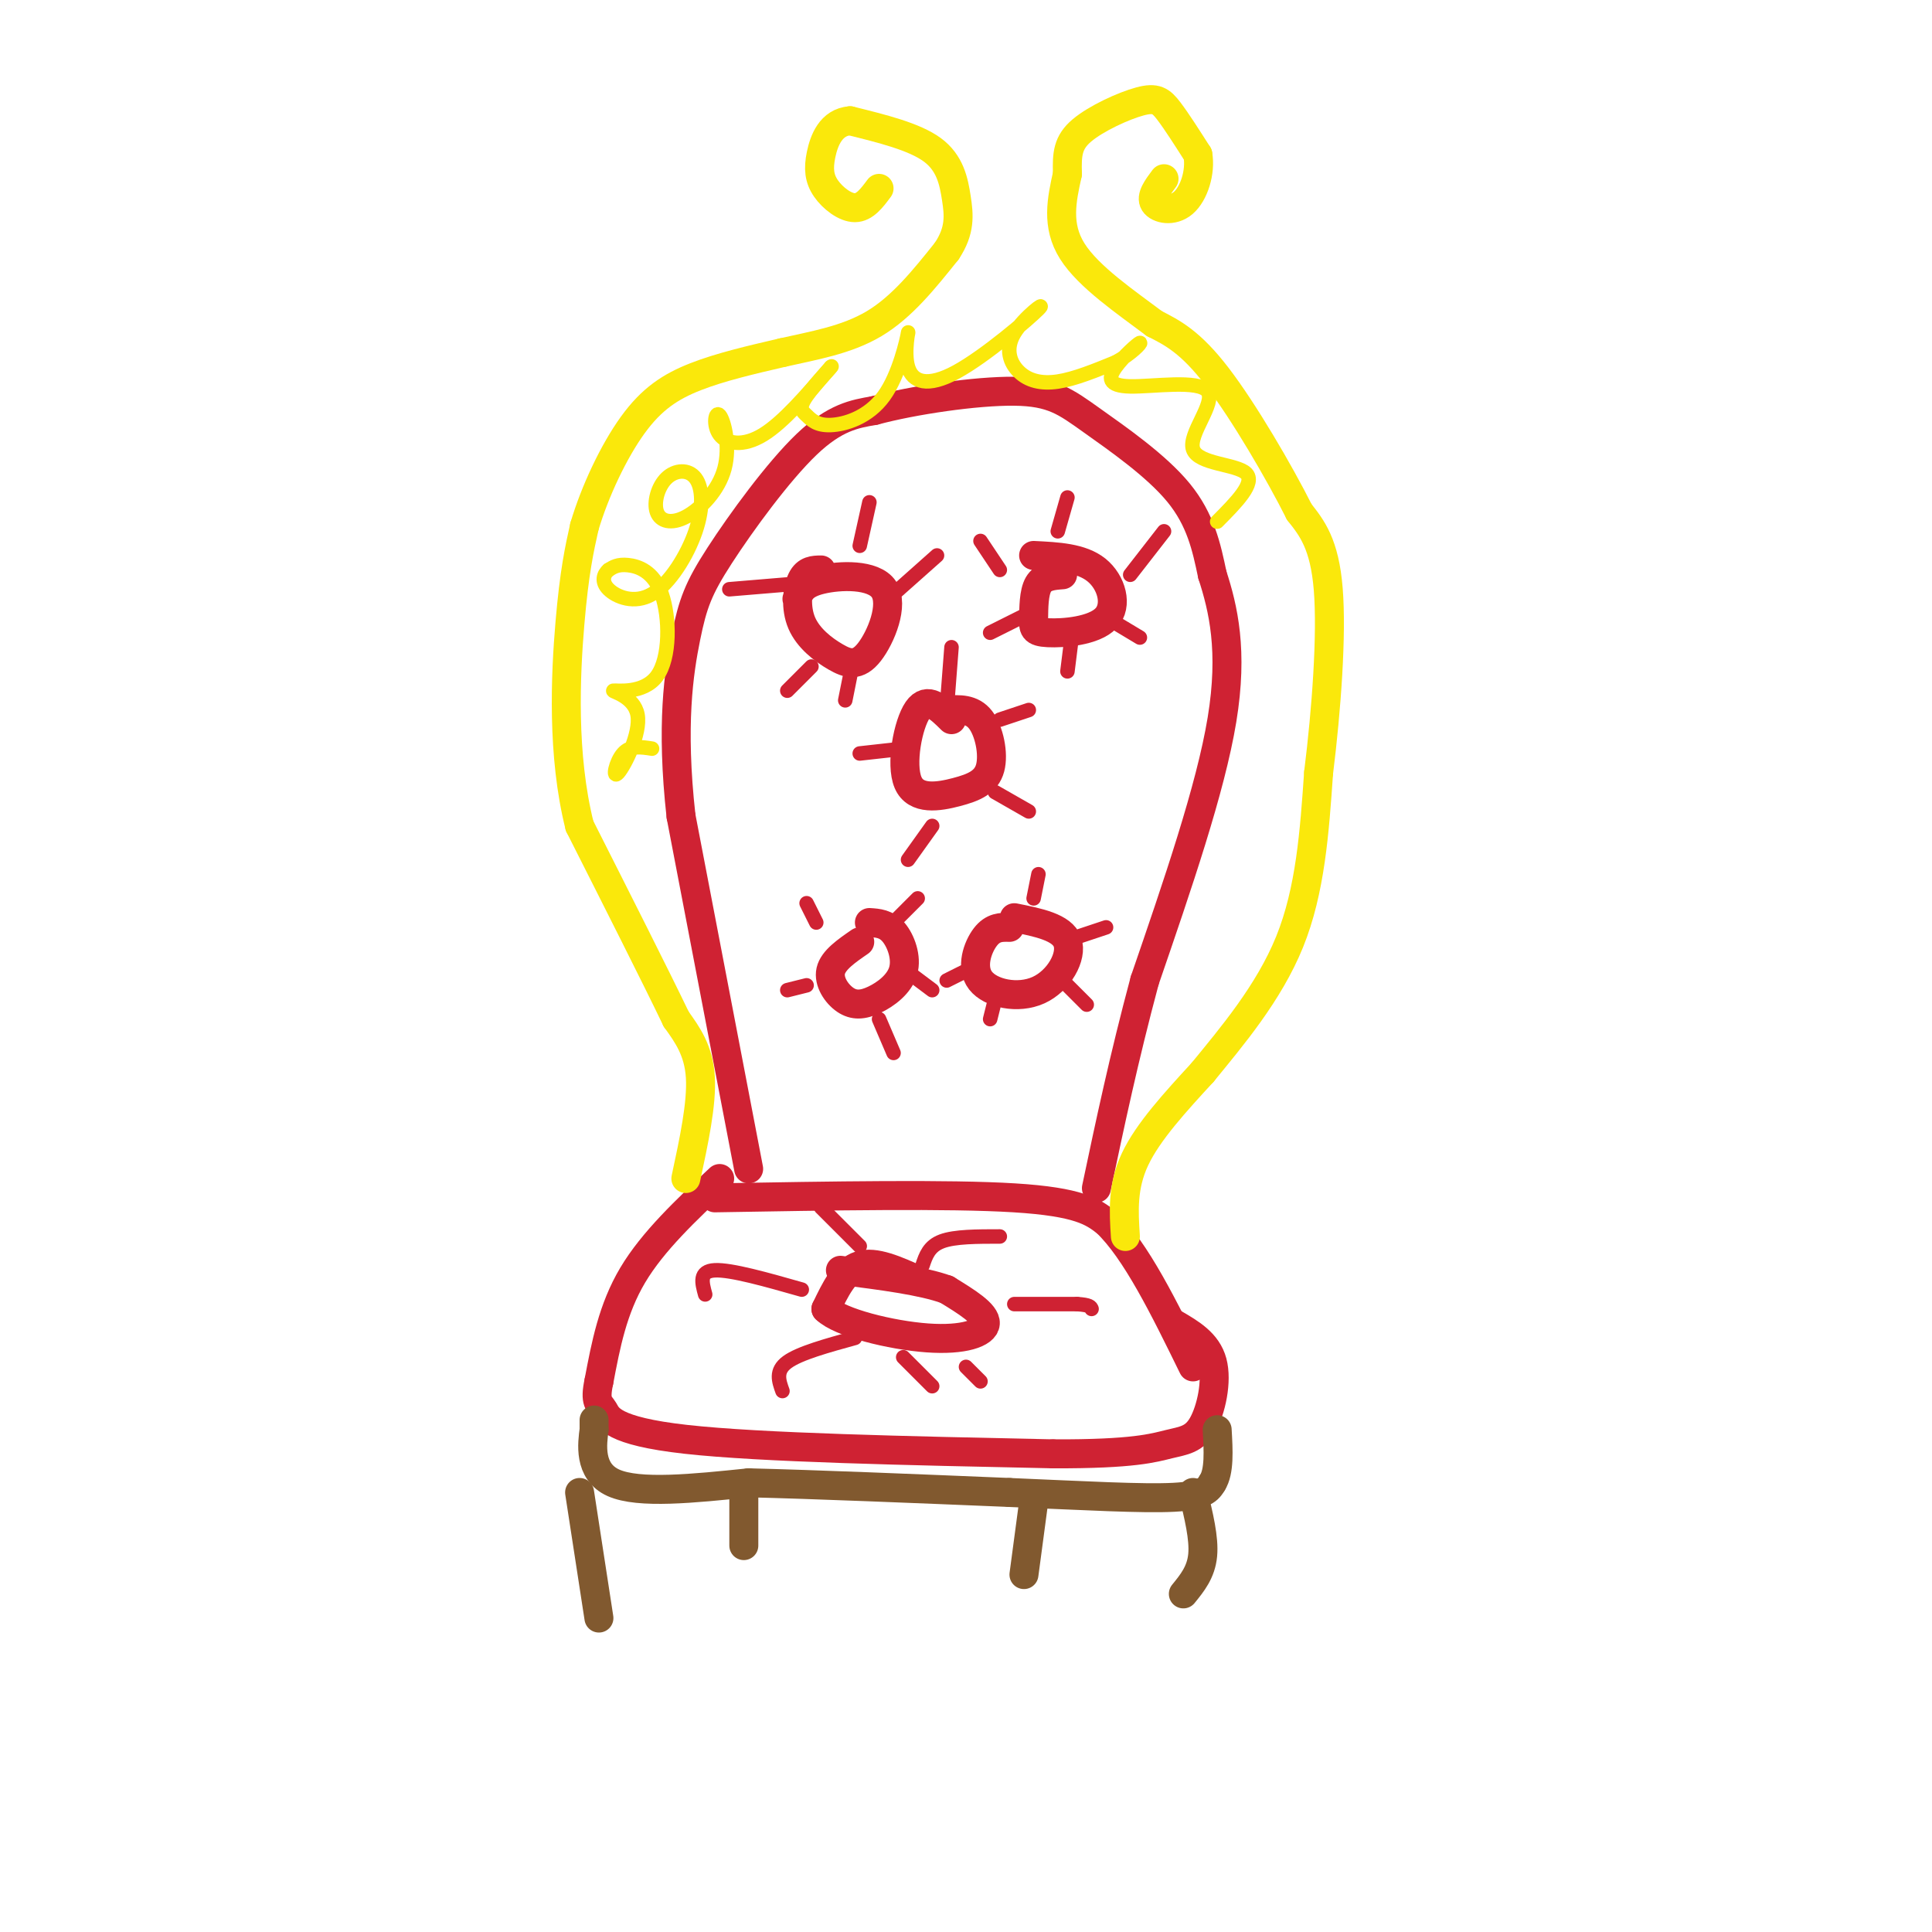 <svg viewBox='0 0 400 400' version='1.1' xmlns='http://www.w3.org/2000/svg' xmlns:xlink='http://www.w3.org/1999/xlink'><g fill='none' stroke='rgb(207,34,51)' stroke-width='6' stroke-linecap='round' stroke-linejoin='round'><path d='M155,242c0.000,0.000 -14.000,-73.000 -14,-73'/><path d='M141,169c-2.121,-18.987 -0.424,-29.955 1,-37c1.424,-7.045 2.576,-10.166 7,-17c4.424,-6.834 12.121,-17.381 18,-23c5.879,-5.619 9.939,-6.309 14,-7'/><path d='M181,85c8.029,-2.167 21.100,-4.086 29,-4c7.900,0.086 10.627,2.177 16,6c5.373,3.823 13.392,9.378 18,15c4.608,5.622 5.804,11.311 7,17'/><path d='M251,119c2.244,6.911 4.356,15.689 2,30c-2.356,14.311 -9.178,34.156 -16,54'/><path d='M237,203c-4.333,16.167 -7.167,29.583 -10,43'/><path d='M148,248c24.250,-0.417 48.500,-0.833 62,0c13.500,0.833 16.250,2.917 19,5'/><path d='M229,253c6.167,5.833 12.083,17.917 18,30'/><path d='M149,244c-6.917,6.500 -13.833,13.000 -18,20c-4.167,7.000 -5.583,14.500 -7,22'/><path d='M124,286c-0.964,4.440 0.125,4.542 1,6c0.875,1.458 1.536,4.274 17,6c15.464,1.726 45.732,2.363 76,3'/><path d='M218,301c16.826,0.072 20.892,-1.249 24,-2c3.108,-0.751 5.260,-0.933 7,-4c1.740,-3.067 3.069,-9.019 2,-13c-1.069,-3.981 -4.534,-5.990 -8,-8'/><path d='M197,149c-2.487,-2.463 -4.974,-4.926 -7,-2c-2.026,2.926 -3.593,11.243 -2,15c1.593,3.757 6.344,2.956 10,2c3.656,-0.956 6.215,-2.065 7,-5c0.785,-2.935 -0.204,-7.696 -2,-10c-1.796,-2.304 -4.398,-2.152 -7,-2'/><path d='M220,119c-2.005,0.148 -4.010,0.296 -5,2c-0.990,1.704 -0.964,4.965 -1,7c-0.036,2.035 -0.133,2.844 3,3c3.133,0.156 9.497,-0.343 12,-3c2.503,-2.657 1.144,-7.474 -2,-10c-3.144,-2.526 -8.072,-2.763 -13,-3'/><path d='M170,118c-1.522,0.020 -3.043,0.040 -4,2c-0.957,1.960 -1.348,5.861 0,9c1.348,3.139 4.436,5.518 7,7c2.564,1.482 4.605,2.067 7,-1c2.395,-3.067 5.145,-9.787 3,-13c-2.145,-3.213 -9.184,-2.918 -13,-2c-3.816,0.918 -4.408,2.459 -5,4'/><path d='M178,195c-2.744,1.889 -5.489,3.778 -6,6c-0.511,2.222 1.211,4.778 3,6c1.789,1.222 3.644,1.111 6,0c2.356,-1.111 5.211,-3.222 6,-6c0.789,-2.778 -0.489,-6.222 -2,-8c-1.511,-1.778 -3.256,-1.889 -5,-2'/><path d='M209,192c-1.702,-0.041 -3.404,-0.083 -5,2c-1.596,2.083 -3.088,6.290 -1,9c2.088,2.710 7.754,3.922 12,2c4.246,-1.922 7.070,-6.978 6,-10c-1.070,-3.022 -6.035,-4.011 -11,-5'/></g>
<g fill='none' stroke='rgb(250,232,11)' stroke-width='6' stroke-linecap='round' stroke-linejoin='round'><path d='M142,244c1.667,-7.750 3.333,-15.500 3,-21c-0.333,-5.500 -2.667,-8.750 -5,-12'/><path d='M140,211c-4.167,-8.667 -12.083,-24.333 -20,-40'/><path d='M120,171c-3.689,-14.667 -2.911,-31.333 -2,-42c0.911,-10.667 1.956,-15.333 3,-20'/><path d='M121,109c2.167,-7.310 6.083,-15.583 10,-21c3.917,-5.417 7.833,-7.976 13,-10c5.167,-2.024 11.583,-3.512 18,-5'/><path d='M162,73c6.356,-1.444 13.244,-2.556 19,-6c5.756,-3.444 10.378,-9.222 15,-15'/><path d='M196,52c2.869,-4.286 2.542,-7.500 2,-11c-0.542,-3.500 -1.298,-7.286 -5,-10c-3.702,-2.714 -10.351,-4.357 -17,-6'/><path d='M176,25c-3.970,0.309 -5.394,4.083 -6,7c-0.606,2.917 -0.394,4.978 1,7c1.394,2.022 3.970,4.006 6,4c2.030,-0.006 3.515,-2.003 5,-4'/><path d='M233,256c-0.333,-5.167 -0.667,-10.333 2,-16c2.667,-5.667 8.333,-11.833 14,-18'/><path d='M249,222c5.911,-7.244 13.689,-16.356 18,-27c4.311,-10.644 5.156,-22.822 6,-35'/><path d='M273,160c1.644,-13.178 2.756,-28.622 2,-38c-0.756,-9.378 -3.378,-12.689 -6,-16'/><path d='M269,106c-4.133,-8.222 -11.467,-20.778 -17,-28c-5.533,-7.222 -9.267,-9.111 -13,-11'/><path d='M239,67c-5.756,-4.333 -13.644,-9.667 -17,-15c-3.356,-5.333 -2.178,-10.667 -1,-16'/><path d='M221,36c-0.126,-4.147 0.059,-6.514 3,-9c2.941,-2.486 8.638,-5.093 12,-6c3.362,-0.907 4.389,-0.116 6,2c1.611,2.116 3.805,5.558 6,9'/><path d='M248,32c0.631,3.595 -0.792,8.083 -3,10c-2.208,1.917 -5.202,1.262 -6,0c-0.798,-1.262 0.601,-3.131 2,-5'/></g>
<g fill='none' stroke='rgb(129,89,47)' stroke-width='6' stroke-linecap='round' stroke-linejoin='round'><path d='M123,294c0.000,0.000 0.000,2.000 0,2'/><path d='M123,296c-0.356,2.756 -1.244,8.644 4,11c5.244,2.356 16.622,1.178 28,0'/><path d='M155,307c13.667,0.333 33.833,1.167 54,2'/><path d='M209,309c15.600,0.667 27.600,1.333 34,1c6.400,-0.333 7.200,-1.667 8,-3'/><path d='M251,307c1.500,-2.333 1.250,-6.667 1,-11'/><path d='M120,309c0.000,0.000 4.000,26.000 4,26'/><path d='M154,308c0.000,0.000 0.000,12.000 0,12'/><path d='M247,309c1.167,4.750 2.333,9.500 2,13c-0.333,3.500 -2.167,5.750 -4,8'/><path d='M214,311c0.000,0.000 -2.000,15.000 -2,15'/></g>
<g fill='none' stroke='rgb(207,34,51)' stroke-width='3' stroke-linecap='round' stroke-linejoin='round'><path d='M185,123c0.000,0.000 9.000,-8.000 9,-8'/><path d='M178,113c0.000,0.000 2.000,-9.000 2,-9'/><path d='M163,121c0.000,0.000 -12.000,1.000 -12,1'/><path d='M168,138c0.000,0.000 -5.000,5.000 -5,5'/><path d='M176,140c0.000,0.000 -1.000,5.000 -1,5'/><path d='M196,147c0.000,0.000 1.000,-13.000 1,-13'/><path d='M207,149c0.000,0.000 6.000,-2.000 6,-2'/><path d='M206,164c0.000,0.000 7.000,4.000 7,4'/><path d='M193,171c0.000,0.000 -5.000,7.000 -5,7'/><path d='M187,155c0.000,0.000 -9.000,1.000 -9,1'/><path d='M222,131c0.000,0.000 -1.000,8.000 -1,8'/><path d='M231,129c0.000,0.000 5.000,3.000 5,3'/><path d='M234,119c0.000,0.000 7.000,-9.000 7,-9'/><path d='M219,110c0.000,0.000 2.000,-7.000 2,-7'/><path d='M207,118c0.000,0.000 -4.000,-6.000 -4,-6'/><path d='M213,127c0.000,0.000 -8.000,4.000 -8,4'/><path d='M182,211c0.000,0.000 3.000,7.000 3,7'/><path d='M189,202c0.000,0.000 4.000,3.000 4,3'/><path d='M185,191c0.000,0.000 5.000,-5.000 5,-5'/><path d='M169,191c0.000,0.000 -2.000,-4.000 -2,-4'/><path d='M167,204c0.000,0.000 -4.000,1.000 -4,1'/><path d='M214,186c0.000,0.000 1.000,-5.000 1,-5'/><path d='M223,194c0.000,0.000 6.000,-2.000 6,-2'/><path d='M221,204c0.000,0.000 4.000,4.000 4,4'/><path d='M206,207c0.000,0.000 -1.000,4.000 -1,4'/><path d='M202,200c0.000,0.000 -6.000,3.000 -6,3'/></g>
<g fill='none' stroke='rgb(207,34,51)' stroke-width='6' stroke-linecap='round' stroke-linejoin='round'><path d='M190,265c-4.417,-2.000 -8.833,-4.000 -12,-3c-3.167,1.000 -5.083,5.000 -7,9'/><path d='M171,271c2.857,2.845 13.500,5.458 21,6c7.500,0.542 11.857,-0.988 12,-3c0.143,-2.012 -3.929,-4.506 -8,-7'/><path d='M196,267c-5.000,-1.833 -13.500,-2.917 -22,-4'/></g>
<g fill='none' stroke='rgb(207,34,51)' stroke-width='3' stroke-linecap='round' stroke-linejoin='round'><path d='M210,270c0.000,0.000 13.000,0.000 13,0'/><path d='M223,270c2.667,0.167 2.833,0.583 3,1'/><path d='M166,267c-7.333,-2.083 -14.667,-4.167 -18,-4c-3.333,0.167 -2.667,2.583 -2,5'/><path d='M191,262c0.667,-2.000 1.333,-4.000 4,-5c2.667,-1.000 7.333,-1.000 12,-1'/><path d='M178,258c0.000,0.000 -8.000,-8.000 -8,-8'/><path d='M177,277c-5.750,1.583 -11.500,3.167 -14,5c-2.500,1.833 -1.750,3.917 -1,6'/><path d='M187,281c0.000,0.000 6.000,6.000 6,6'/><path d='M200,283c0.000,0.000 3.000,3.000 3,3'/></g>
<g fill='none' stroke='rgb(250,232,11)' stroke-width='3' stroke-linecap='round' stroke-linejoin='round'><path d='M135,155c-2.243,-0.351 -4.485,-0.703 -6,1c-1.515,1.703 -2.302,5.460 -1,4c1.302,-1.460 4.694,-8.137 4,-12c-0.694,-3.863 -5.473,-4.914 -5,-5c0.473,-0.086 6.199,0.791 9,-3c2.801,-3.791 2.677,-12.252 1,-17c-1.677,-4.748 -4.908,-5.785 -7,-6c-2.092,-0.215 -3.046,0.393 -4,1'/><path d='M126,118c-1.025,0.835 -1.586,2.421 0,4c1.586,1.579 5.321,3.151 9,1c3.679,-2.151 7.301,-8.023 9,-13c1.699,-4.977 1.473,-9.058 0,-11c-1.473,-1.942 -4.194,-1.745 -6,0c-1.806,1.745 -2.696,5.037 -2,7c0.696,1.963 2.980,2.595 6,1c3.020,-1.595 6.776,-5.419 8,-10c1.224,-4.581 -0.084,-9.919 -1,-11c-0.916,-1.081 -1.439,2.093 0,4c1.439,1.907 4.840,2.545 9,0c4.160,-2.545 9.080,-8.272 14,-14'/><path d='M172,76c1.073,-1.008 -3.245,3.472 -5,6c-1.755,2.528 -0.949,3.103 0,4c0.949,0.897 2.039,2.117 5,2c2.961,-0.117 7.794,-1.572 11,-6c3.206,-4.428 4.787,-11.829 5,-13c0.213,-1.171 -0.942,3.888 0,7c0.942,3.112 3.982,4.276 10,1c6.018,-3.276 15.013,-10.994 17,-13c1.987,-2.006 -3.034,1.699 -5,5c-1.966,3.301 -0.875,6.196 1,8c1.875,1.804 4.536,2.515 8,2c3.464,-0.515 7.732,-2.258 12,-4'/><path d='M231,75c3.264,-1.754 5.425,-4.141 5,-4c-0.425,0.141 -3.434,2.808 -5,5c-1.566,2.192 -1.687,3.908 3,4c4.687,0.092 14.184,-1.439 16,1c1.816,2.439 -4.050,8.849 -3,12c1.050,3.151 9.014,3.043 11,5c1.986,1.957 -2.007,5.978 -6,10'/></g>
</svg>